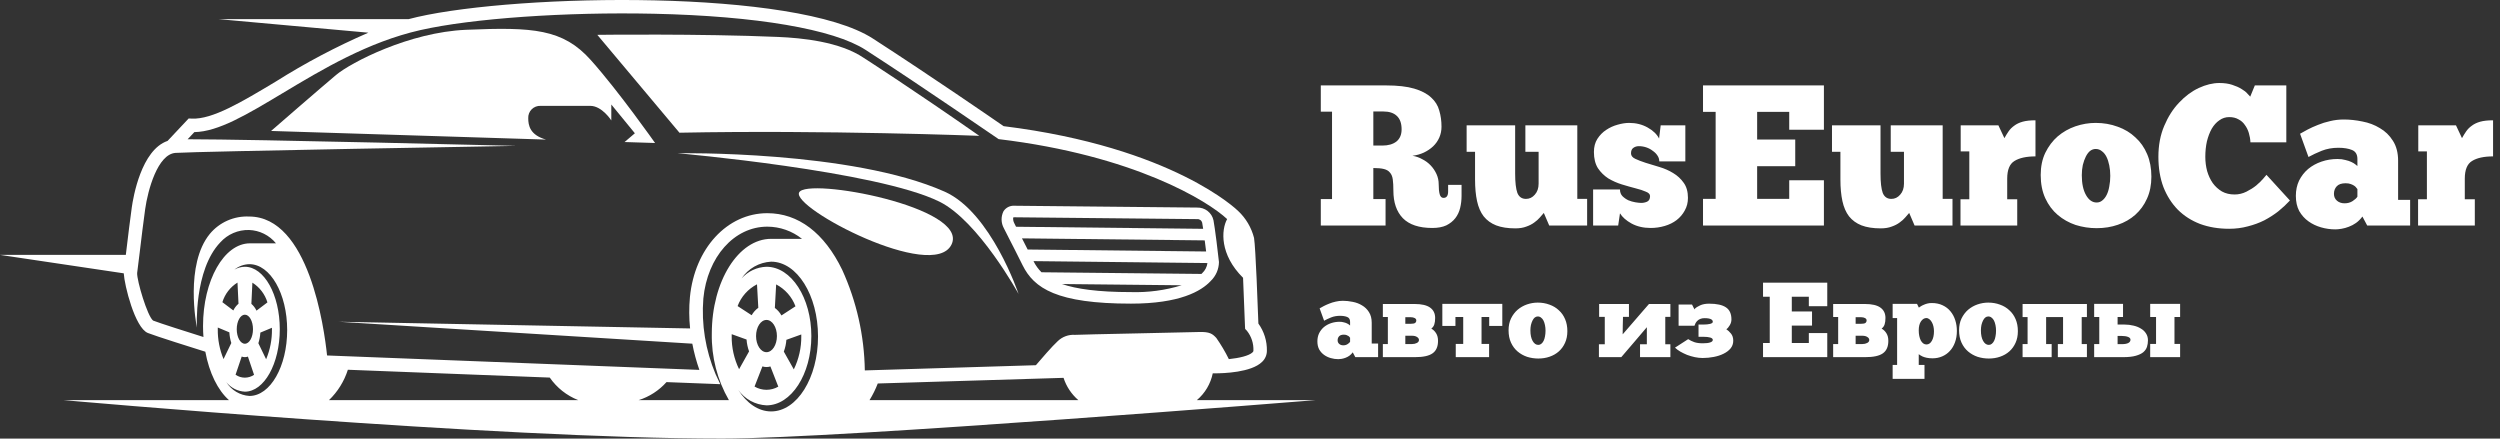 <?xml version="1.0" encoding="UTF-8"?> <svg xmlns="http://www.w3.org/2000/svg" width="399" height="70" viewBox="0 0 399 70" fill="none"><rect x="0" y="0" width="399" height="70" fill="#333333" stroke="none"/> <path d="M156.298 21.68C145.317 14.017 137.885 9.258 137.885 9.258C134.015 6.622 127.91 6.057 124.204 5.896C111.661 5.355 95.331 5.561 95.331 5.561L108.44 21.181C131.581 20.72 156.298 21.68 156.298 21.68Z" fill="white"></path> <path d="M127.537 30.723C126.353 33.217 148.909 45.021 151.855 39.041C154.8 33.062 128.722 28.229 127.537 30.723Z" fill="white"></path> <path d="M150.764 30.587C135.904 23.981 108.158 24.456 108.158 24.456C108.158 24.456 139.987 27.27 149.931 32.183C156.177 35.269 162.562 46.911 162.562 46.911C162.562 46.911 158.196 33.892 150.764 30.587Z" fill="white"></path> <path d="M193.238 44.836C193.644 44.444 193.969 43.977 194.194 43.459C194.418 42.942 194.538 42.386 194.546 41.822C194.479 40.998 193.862 36.062 193.672 35.159C193.543 34.568 193.211 34.042 192.733 33.671C192.256 33.3 191.663 33.108 191.058 33.128C189.923 33.116 163.247 32.837 161.893 32.837C161.553 32.816 161.214 32.886 160.91 33.039C160.606 33.193 160.348 33.423 160.162 33.708C159.95 34.132 159.844 34.601 159.854 35.075C159.864 35.548 159.989 36.013 160.218 36.428C160.396 36.796 160.666 37.322 161.04 38.049C161.569 39.078 162.293 40.487 163.21 42.338C165.032 46.013 168.67 48.461 180.504 48.461C188.261 48.461 191.71 46.489 193.238 44.836ZM161.707 34.705C161.766 34.683 161.83 34.674 161.893 34.678C163.237 34.678 190.761 34.967 191.048 34.971C191.229 34.952 191.411 34.999 191.561 35.102C191.711 35.205 191.819 35.359 191.866 35.535C191.901 35.7 191.957 36.056 192.023 36.52L162.16 36.189C162.048 35.968 161.955 35.781 161.88 35.627C161.727 35.346 161.666 35.023 161.707 34.705ZM163.11 38.042L192.273 38.365C192.353 38.966 192.431 39.582 192.498 40.138L164.016 39.823C163.68 39.157 163.376 38.562 163.11 38.042ZM164.944 41.676L192.707 41.983C192.629 42.598 192.337 43.166 191.88 43.587C191.841 43.63 191.798 43.674 191.751 43.72L166.222 43.454C165.701 42.936 165.269 42.335 164.944 41.676ZM169.483 45.331L188.591 45.53C185.973 46.333 183.241 46.701 180.504 46.618C175.187 46.618 171.76 46.11 169.483 45.331Z" fill="white"></path> <path d="M191.022 63.859C192.321 62.759 193.212 61.255 193.554 59.589C193.613 59.588 193.669 59.586 193.724 59.585C193.777 59.585 193.837 59.585 193.908 59.585C195.252 59.585 199.707 59.453 201.427 57.756C201.668 57.529 201.861 57.256 201.993 56.952C202.125 56.649 202.194 56.322 202.196 55.991C202.227 54.432 201.75 52.904 200.838 51.637C200.758 49.337 200.401 39.513 200.145 37.969C199.726 36.326 198.848 34.836 197.611 33.674C197.51 33.572 187.257 23.499 160.179 20.136C158.353 18.874 148.611 12.163 139.316 6.155C127.043 -1.778 83.025 -1.019 66.608 2.709C66.142 2.815 65.679 2.932 65.219 3.053H34.869L58.791 5.216C53.665 7.438 48.717 10.051 43.992 13.031C38.573 16.279 33.889 19.089 30.609 18.93L30.114 18.907L26.745 22.489C22.549 23.927 21.263 31.471 21.036 33.082C20.765 35.001 20.428 37.798 20.158 40.046C20.132 40.262 20.107 40.473 20.082 40.68H0L19.752 43.623C19.854 45.501 21.527 52.316 23.598 53.144C24.851 53.645 30.644 55.467 32.771 56.133C33.394 59.51 34.767 62.289 36.542 63.859H10.111C10.111 63.859 78.84 70 115.282 70C134.107 70 210 63.859 210 63.859H191.022ZM34.757 52.543C34.757 52.452 34.758 52.363 34.759 52.273C35.309 52.502 36.109 52.835 36.605 53.042C36.638 53.621 36.743 54.193 36.916 54.747C36.583 55.435 36.045 56.546 35.676 57.309C35.049 55.799 34.736 54.178 34.757 52.543ZM40.938 49.579C40.744 49.165 40.465 48.796 40.12 48.496C40.164 47.574 40.234 46.105 40.281 45.113C41.435 45.84 42.288 46.958 42.682 48.263C42.165 48.652 41.41 49.222 40.938 49.579V49.579ZM43.402 52.313C43.403 52.389 43.404 52.465 43.404 52.543C43.425 54.187 43.108 55.819 42.473 57.336C42.102 56.569 41.565 55.46 41.235 54.778C41.41 54.228 41.517 53.659 41.553 53.083C42.051 52.876 42.854 52.542 43.402 52.313V52.313ZM40.377 52.543C40.377 53.822 39.797 54.861 39.081 54.861C38.364 54.861 37.784 53.822 37.784 52.543C37.784 51.263 38.364 50.224 39.081 50.224C39.797 50.224 40.377 51.263 40.377 52.543ZM40.547 59.818C40.113 60.117 39.597 60.276 39.07 60.274C38.542 60.272 38.028 60.109 37.596 59.806C37.89 58.937 38.314 57.678 38.575 56.907C38.894 57.029 39.246 57.031 39.567 56.913C39.828 57.688 40.254 58.949 40.547 59.818V59.818ZM37.239 49.547C36.764 49.188 36.006 48.617 35.492 48.229C35.889 46.929 36.745 45.817 37.903 45.1C37.95 46.096 38.02 47.559 38.064 48.476C37.717 48.772 37.436 49.136 37.239 49.547V49.547ZM39.81 63.194C39.063 63.145 38.34 62.919 37.698 62.535C37.056 62.151 36.515 61.62 36.12 60.986C36.475 61.437 36.923 61.806 37.434 62.069C37.945 62.332 38.507 62.482 39.081 62.51C42.158 62.51 44.654 58.047 44.654 52.543C44.654 47.038 42.158 42.576 39.081 42.576C38.495 42.581 37.92 42.737 37.413 43.03C38.094 42.483 38.937 42.178 39.81 42.162C43.136 42.162 45.833 46.87 45.833 52.678C45.833 58.486 43.136 63.194 39.81 63.194V63.194ZM52.508 63.859C53.9 62.519 54.935 60.853 55.52 59.012L87.743 60.262C88.866 61.885 90.448 63.137 92.287 63.859H52.508ZM101.934 63.859C103.645 63.316 105.178 62.323 106.371 60.984L113.191 61.248L114.959 61.316L114.206 59.716C112.596 55.904 111.926 51.762 112.254 47.638C112.894 40.996 117.185 36.175 122.458 36.175C124.472 36.178 126.425 36.863 127.997 38.119H123.073C117.844 38.119 113.604 44.89 113.604 53.242C113.532 56.963 114.475 60.633 116.332 63.859H101.934ZM124.718 50.346C124.458 49.876 124.1 49.466 123.667 49.145C123.724 48.121 123.814 46.491 123.874 45.391C125.299 46.136 126.397 47.381 126.958 48.886C126.295 49.318 125.324 49.951 124.718 50.346V50.346ZM127.883 53.38C127.886 53.465 127.886 53.55 127.886 53.635C127.909 55.477 127.5 57.298 126.691 58.953C126.213 58.103 125.524 56.873 125.098 56.115C125.323 55.511 125.461 54.878 125.507 54.235C126.148 54.005 127.179 53.634 127.883 53.38V53.38ZM123.997 53.635C123.997 55.055 123.251 56.208 122.332 56.208C121.412 56.208 120.666 55.055 120.666 53.635C120.666 52.215 121.412 51.062 122.332 51.062C123.251 51.062 123.997 52.215 123.997 53.635V53.635ZM124.216 61.708C123.639 62.041 122.985 62.215 122.319 62.213C121.653 62.211 120.999 62.032 120.425 61.695C120.803 60.73 121.348 59.333 121.682 58.477C122.096 58.611 122.541 58.614 122.956 58.485C123.292 59.345 123.839 60.744 124.216 61.708V61.708ZM119.966 50.311C119.356 49.914 118.382 49.279 117.721 48.849C118.286 47.348 119.39 46.111 120.818 45.377C120.88 46.481 120.97 48.105 121.026 49.124C120.591 49.438 120.229 49.843 119.966 50.311V50.311ZM119.551 56.081C119.123 56.844 118.432 58.077 117.958 58.924C117.159 57.276 116.755 55.465 116.777 53.635C116.777 53.534 116.779 53.436 116.781 53.336C117.486 53.59 118.514 53.959 119.152 54.189C119.196 54.835 119.33 55.472 119.551 56.081V56.081ZM123.073 65.664C121.024 65.664 119.168 64.347 117.817 62.216C118.33 62.946 119.004 63.548 119.786 63.978C120.569 64.407 121.44 64.652 122.332 64.694C126.286 64.694 129.491 59.742 129.491 53.635C129.491 47.527 126.286 42.576 122.332 42.576C121.576 42.599 120.834 42.777 120.15 43.097C119.465 43.418 118.854 43.875 118.354 44.441C118.878 43.658 119.577 43.009 120.396 42.544C121.216 42.079 122.132 41.811 123.073 41.762C127.205 41.762 130.556 47.112 130.556 53.712C130.556 60.313 127.205 65.664 123.073 65.664V65.664ZM138.778 63.859C139.296 63.016 139.736 62.128 140.092 61.205C145.731 61.033 158.155 60.655 169.743 60.304C170.187 61.683 171.004 62.913 172.103 63.859H138.778ZM171.568 53.443C171.062 53.408 170.555 53.481 170.079 53.655C169.603 53.83 169.169 54.102 168.806 54.456C167.98 55.198 166.093 57.389 165.327 58.287C153.408 58.649 141.609 59.009 138.025 59.118C137.94 53.577 136.712 48.114 134.417 43.069C131.547 37.152 127.412 34.025 122.458 34.025C116.053 34.025 110.86 39.663 110.111 47.432C109.956 49.091 109.965 50.761 110.139 52.419L54.044 51.351L110.493 54.851C110.763 56.272 111.139 57.671 111.62 59.036L52.199 56.732C51.739 52.311 49.296 34.558 39.75 34.558C38.565 34.505 37.384 34.726 36.3 35.205C35.215 35.683 34.256 36.406 33.498 37.316C29.477 42.204 31.34 51.88 31.422 52.29C31.422 52.29 30.935 43.097 35.162 38.68C35.738 38.039 36.447 37.531 37.239 37.19C38.031 36.849 38.888 36.684 39.75 36.707C40.577 36.735 41.388 36.94 42.129 37.307C42.869 37.675 43.523 38.196 44.046 38.836H39.889C35.755 38.836 32.404 44.749 32.404 52.044C32.404 52.634 32.428 53.214 32.47 53.785C29.974 53 25.524 51.59 24.435 51.163C23.521 50.461 21.838 44.801 21.888 43.575C21.956 43.124 22.106 41.875 22.295 40.301C22.564 38.064 22.9 35.279 23.168 33.382C23.594 30.36 25.156 24.594 28.017 24.402C31.609 24.16 82.406 23.281 82.406 23.281C82.406 23.281 40.311 22.227 29.947 22.225L31.019 21.085C34.849 21.019 39.402 18.29 45.1 14.874C51.487 11.044 58.727 6.703 67.085 4.805C75.32 2.935 90.296 1.887 104.351 2.193C120.713 2.551 133.031 4.653 138.146 7.96C147.68 14.123 159.321 22.197 159.381 22.203L159.384 22.206V22.204C181.005 24.798 192.777 32.083 195.851 34.965C194.896 36.69 194.652 40.636 198.393 44.337C198.522 47.21 198.64 50.365 198.7 52.075L198.723 52.493L199.005 52.789C199.729 53.695 200.098 54.833 200.044 55.991C200.044 56.029 200.044 56.099 199.915 56.227C199.336 56.797 197.736 57.15 196.125 57.317C195.544 56.139 194.874 55.007 194.121 53.932C193.526 53.303 193.106 52.92 191.288 52.989C189.47 53.059 172.652 53.374 171.568 53.443V53.443Z" fill="white"></path> <path d="M74.386 4.755C65.314 5.138 56.011 9.974 53.628 11.97C51.244 13.966 43.266 20.901 43.266 20.901L87.148 22.277C84.573 21.549 84.308 20.018 84.308 18.865C84.295 18.603 84.337 18.341 84.432 18.096C84.526 17.851 84.671 17.628 84.857 17.443C85.043 17.257 85.266 17.112 85.512 17.018C85.757 16.924 86.02 16.882 86.282 16.895H94.208C96.089 16.895 97.565 19.222 97.565 19.222V16.678L101.325 21.27L99.68 22.669L104.549 22.822C104.549 22.822 98.757 14.58 94.297 9.59C89.839 4.601 85.067 4.303 74.386 4.755Z" fill="white"></path> <path d="M210.8 13.632H221.2C223.056 13.632 224.56 13.803 225.712 14.144C226.864 14.485 227.76 14.955 228.4 15.552C229.061 16.149 229.499 16.853 229.712 17.664C229.947 18.453 230.064 19.307 230.064 20.224C230.064 20.843 229.947 21.419 229.712 21.952C229.477 22.485 229.147 22.955 228.72 23.36C228.315 23.744 227.824 24.075 227.248 24.352C226.693 24.608 226.085 24.779 225.424 24.864C225.979 24.949 226.501 25.131 226.992 25.408C227.504 25.664 227.952 25.995 228.336 26.4C228.72 26.805 229.029 27.264 229.264 27.776C229.499 28.288 229.616 28.832 229.616 29.408C229.616 30.091 229.669 30.624 229.776 31.008C229.883 31.392 230.085 31.584 230.384 31.584C230.875 31.584 231.12 31.243 231.12 30.56V29.504H233.264V31.264C233.264 31.925 233.189 32.565 233.04 33.184C232.891 33.803 232.635 34.347 232.272 34.816C231.909 35.285 231.429 35.669 230.832 35.968C230.235 36.245 229.488 36.384 228.592 36.384C226.48 36.384 224.912 35.861 223.888 34.816C222.885 33.771 222.384 32.309 222.384 30.432C222.384 29.707 222.352 29.109 222.288 28.64C222.224 28.171 222.075 27.808 221.84 27.552C221.627 27.275 221.307 27.083 220.88 26.976C220.453 26.869 219.888 26.816 219.184 26.816V31.776H221.136V36H210.8V31.776H212.592V17.824H210.8V13.632ZM219.184 17.792V23.232H220.624C221.563 23.232 222.309 23.019 222.864 22.592C223.419 22.144 223.696 21.493 223.696 20.64C223.696 19.68 223.44 18.965 222.928 18.496C222.437 18.027 221.723 17.792 220.784 17.792H219.184ZM234.074 20H241.818V27.712C241.818 29.099 241.935 30.123 242.17 30.784C242.426 31.424 242.884 31.744 243.546 31.744C244.1 31.744 244.57 31.52 244.954 31.072C245.359 30.624 245.562 30.037 245.562 29.312V24.224H243.45V20H251.738V31.744H253.306V36H247.258L246.394 33.984C246.223 34.176 246.01 34.421 245.754 34.72C245.519 34.997 245.22 35.264 244.858 35.52C244.516 35.776 244.1 35.989 243.61 36.16C243.119 36.352 242.532 36.448 241.85 36.448C240.634 36.448 239.61 36.288 238.778 35.968C237.967 35.648 237.306 35.168 236.794 34.528C236.303 33.888 235.951 33.077 235.738 32.096C235.524 31.115 235.418 29.963 235.418 28.64V24.224H234.074V20ZM254.261 36V30.24H258.549C258.549 30.667 258.677 31.019 258.933 31.296C259.211 31.573 259.531 31.797 259.893 31.968C260.256 32.117 260.629 32.224 261.013 32.288C261.397 32.352 261.707 32.384 261.941 32.384C262.261 32.384 262.571 32.32 262.869 32.192C263.189 32.043 263.349 31.744 263.349 31.296C263.349 30.997 263.125 30.763 262.677 30.592C262.251 30.4 261.696 30.219 261.013 30.048C260.352 29.877 259.637 29.675 258.869 29.44C258.101 29.205 257.376 28.885 256.693 28.48C256.032 28.053 255.477 27.509 255.029 26.848C254.603 26.165 254.389 25.301 254.389 24.256C254.389 23.445 254.571 22.752 254.933 22.176C255.317 21.579 255.787 21.099 256.341 20.736C256.917 20.352 257.525 20.075 258.165 19.904C258.827 19.712 259.445 19.616 260.021 19.616C261.109 19.616 262.091 19.861 262.965 20.352C263.84 20.843 264.448 21.429 264.789 22.112L265.045 20H268.981V25.76H264.821C264.821 25.419 264.725 25.109 264.533 24.832C264.341 24.533 264.085 24.277 263.765 24.064C263.467 23.829 263.125 23.648 262.741 23.52C262.357 23.392 261.963 23.328 261.557 23.328C261.216 23.328 260.917 23.424 260.661 23.616C260.427 23.787 260.309 24.075 260.309 24.48C260.309 24.843 260.533 25.131 260.981 25.344C261.429 25.557 261.984 25.771 262.645 25.984C263.328 26.176 264.064 26.4 264.853 26.656C265.643 26.891 266.368 27.211 267.029 27.616C267.712 28.021 268.277 28.544 268.725 29.184C269.173 29.803 269.397 30.603 269.397 31.584C269.397 32.331 269.227 33.003 268.885 33.6C268.565 34.197 268.128 34.709 267.573 35.136C267.04 35.541 266.411 35.851 265.685 36.064C264.96 36.277 264.213 36.384 263.445 36.384C262.293 36.384 261.28 36.149 260.405 35.68C259.552 35.211 258.933 34.667 258.549 34.048L258.261 36H254.261Z" fill="white"></path> <path d="M271.8 13.632H291.096V20.704H285.56V17.856H280.44V22.272H286.52V26.528H280.44V31.744H285.56V28.768H291.096V36H271.8V31.744H273.816V17.856H271.8V13.632ZM292.386 20H300.13V27.712C300.13 29.099 300.248 30.123 300.482 30.784C300.738 31.424 301.197 31.744 301.858 31.744C302.413 31.744 302.882 31.52 303.266 31.072C303.672 30.624 303.874 30.037 303.874 29.312V24.224H301.762V20H310.05V31.744H311.618V36H305.57L304.706 33.984C304.536 34.176 304.322 34.421 304.066 34.72C303.832 34.997 303.533 35.264 303.17 35.52C302.829 35.776 302.413 35.989 301.922 36.16C301.432 36.352 300.845 36.448 300.162 36.448C298.946 36.448 297.922 36.288 297.09 35.968C296.28 35.648 295.618 35.168 295.106 34.528C294.616 33.888 294.264 33.077 294.05 32.096C293.837 31.115 293.73 29.963 293.73 28.64V24.224H292.386V20ZM321.95 36H312.894V31.808H314.302V24.16H312.926V20H318.942L319.902 22.048C320.115 21.664 320.339 21.301 320.574 20.96C320.808 20.619 321.107 20.32 321.47 20.064C321.832 19.787 322.28 19.573 322.814 19.424C323.347 19.275 324.03 19.2 324.862 19.2V24.96C323.411 24.96 322.291 25.205 321.502 25.696C320.734 26.165 320.35 27.104 320.35 28.512V31.808H321.95V36ZM334.624 36.416C333.472 36.416 332.352 36.245 331.264 35.904C330.197 35.541 329.248 35.008 328.416 34.304C327.584 33.6 326.922 32.715 326.432 31.648C325.941 30.581 325.696 29.344 325.696 27.936C325.696 26.592 325.941 25.408 326.432 24.384C326.944 23.339 327.605 22.464 328.416 21.76C329.248 21.056 330.186 20.523 331.232 20.16C332.298 19.797 333.376 19.616 334.464 19.616C335.722 19.616 336.896 19.819 337.984 20.224C339.072 20.608 340.01 21.173 340.8 21.92C341.61 22.645 342.24 23.541 342.688 24.608C343.136 25.653 343.36 26.848 343.36 28.192C343.36 29.515 343.125 30.688 342.656 31.712C342.208 32.715 341.589 33.568 340.8 34.272C340.01 34.976 339.082 35.509 338.016 35.872C336.97 36.235 335.84 36.416 334.624 36.416ZM334.624 32.32C334.965 32.32 335.264 32.213 335.52 32C335.797 31.787 336.032 31.488 336.224 31.104C336.416 30.72 336.554 30.272 336.64 29.76C336.746 29.227 336.8 28.661 336.8 28.064C336.8 27.467 336.746 26.912 336.64 26.4C336.533 25.867 336.384 25.408 336.192 25.024C336 24.64 335.754 24.341 335.456 24.128C335.178 23.893 334.848 23.776 334.464 23.776C334.144 23.776 333.845 23.883 333.568 24.096C333.312 24.309 333.088 24.608 332.896 24.992C332.704 25.376 332.544 25.824 332.416 26.336C332.309 26.848 332.256 27.392 332.256 27.968C332.256 29.291 332.48 30.347 332.928 31.136C333.376 31.925 333.941 32.32 334.624 32.32Z" fill="white"></path> <path d="M365.472 32C364.917 32.597 364.299 33.173 363.616 33.728C362.933 34.261 362.187 34.741 361.376 35.168C360.565 35.573 359.691 35.893 358.752 36.128C357.813 36.384 356.821 36.512 355.776 36.512C354.069 36.512 352.523 36.256 351.136 35.744C349.749 35.211 348.565 34.453 347.584 33.472C346.603 32.469 345.835 31.264 345.28 29.856C344.747 28.427 344.48 26.816 344.48 25.024C344.48 23.189 344.789 21.547 345.408 20.096C346.027 18.624 346.816 17.387 347.776 16.384C348.736 15.36 349.781 14.581 350.912 14.048C352.064 13.515 353.163 13.248 354.208 13.248C354.997 13.248 355.68 13.344 356.256 13.536C356.853 13.728 357.355 13.952 357.76 14.208C358.165 14.443 358.475 14.688 358.688 14.944C358.923 15.179 359.072 15.339 359.136 15.424L359.872 13.632H364.896V22.72H359.168C359.147 22.208 359.061 21.707 358.912 21.216C358.763 20.725 358.549 20.299 358.272 19.936C358.016 19.552 357.675 19.253 357.248 19.04C356.843 18.805 356.352 18.688 355.776 18.688C355.2 18.688 354.677 18.859 354.208 19.2C353.739 19.52 353.333 19.968 352.992 20.544C352.672 21.12 352.416 21.792 352.224 22.56C352.053 23.328 351.968 24.149 351.968 25.024C351.968 25.813 352.064 26.571 352.256 27.296C352.469 28.021 352.768 28.661 353.152 29.216C353.557 29.771 354.048 30.219 354.624 30.56C355.2 30.88 355.872 31.04 356.64 31.04C357.301 31.04 357.931 30.891 358.528 30.592C359.125 30.293 359.648 29.963 360.096 29.6C360.544 29.216 360.907 28.864 361.184 28.544C361.483 28.203 361.664 27.989 361.728 27.904L365.472 32ZM367.09 21.344C367.41 21.152 367.815 20.928 368.306 20.672C368.796 20.416 369.34 20.171 369.938 19.936C370.556 19.68 371.207 19.477 371.89 19.328C372.594 19.157 373.319 19.072 374.066 19.072C375.026 19.072 376.018 19.179 377.042 19.392C378.066 19.584 378.994 19.936 379.826 20.448C380.679 20.939 381.372 21.611 381.906 22.464C382.46 23.317 382.738 24.384 382.738 25.664V31.904H384.658V36H377.81L377.042 34.56C376.743 34.965 376.402 35.307 376.018 35.584C375.655 35.84 375.271 36.043 374.866 36.192C374.482 36.341 374.098 36.448 373.714 36.512C373.33 36.576 372.999 36.608 372.722 36.608C371.954 36.608 371.196 36.501 370.45 36.288C369.703 36.075 369.031 35.755 368.434 35.328C367.836 34.901 367.346 34.357 366.962 33.696C366.599 33.013 366.418 32.203 366.418 31.264C366.418 30.368 366.588 29.557 366.93 28.832C367.292 28.107 367.772 27.488 368.37 26.976C368.988 26.464 369.703 26.069 370.514 25.792C371.324 25.515 372.178 25.376 373.074 25.376C373.543 25.376 373.959 25.429 374.322 25.536C374.706 25.621 375.026 25.728 375.282 25.856C375.559 25.984 375.772 26.112 375.922 26.24C376.092 26.368 376.199 26.453 376.242 26.496V25.376C376.242 24.651 375.954 24.171 375.378 23.936C374.802 23.701 374.076 23.584 373.202 23.584C372.242 23.584 371.356 23.744 370.546 24.064C369.756 24.384 369.052 24.715 368.434 25.056L367.09 21.344ZM374.194 32.448C374.684 32.448 375.111 32.331 375.474 32.096C375.836 31.861 376.092 31.627 376.242 31.392V30.176C376.22 30.133 376.167 30.069 376.082 29.984C376.018 29.877 375.911 29.771 375.762 29.664C375.612 29.557 375.42 29.461 375.186 29.376C374.972 29.291 374.695 29.248 374.354 29.248C373.714 29.248 373.244 29.408 372.946 29.728C372.647 30.048 372.498 30.453 372.498 30.944C372.498 31.392 372.658 31.755 372.978 32.032C373.298 32.309 373.703 32.448 374.194 32.448ZM394.981 36H385.925V31.808H387.333V24.16H385.957V20H391.973L392.933 22.048C393.146 21.664 393.37 21.301 393.605 20.96C393.84 20.619 394.138 20.32 394.501 20.064C394.864 19.787 395.312 19.573 395.845 19.424C396.378 19.275 397.061 19.2 397.893 19.2V24.96C396.442 24.96 395.322 25.205 394.533 25.696C393.765 26.165 393.381 27.104 393.381 28.512V31.808H394.981V36Z" fill="white"></path> <path d="M210.612 49.214C210.782 49.112 210.997 48.993 211.258 48.857C211.519 48.721 211.808 48.591 212.125 48.466C212.454 48.33 212.799 48.222 213.162 48.143C213.536 48.052 213.921 48.007 214.318 48.007C214.828 48.007 215.355 48.064 215.899 48.177C216.443 48.279 216.936 48.466 217.378 48.738C217.831 48.999 218.2 49.356 218.483 49.809C218.778 50.262 218.925 50.829 218.925 51.509V54.824H219.945V57H216.307L215.899 56.235C215.74 56.45 215.559 56.632 215.355 56.779C215.162 56.915 214.958 57.023 214.743 57.102C214.539 57.181 214.335 57.238 214.131 57.272C213.927 57.306 213.751 57.323 213.604 57.323C213.196 57.323 212.794 57.266 212.397 57.153C212 57.04 211.643 56.87 211.326 56.643C211.009 56.416 210.748 56.127 210.544 55.776C210.351 55.413 210.255 54.983 210.255 54.484C210.255 54.008 210.346 53.577 210.527 53.192C210.72 52.807 210.975 52.478 211.292 52.206C211.621 51.934 212 51.724 212.431 51.577C212.862 51.43 213.315 51.356 213.791 51.356C214.04 51.356 214.261 51.384 214.454 51.441C214.658 51.486 214.828 51.543 214.964 51.611C215.111 51.679 215.225 51.747 215.304 51.815C215.395 51.883 215.451 51.928 215.474 51.951V51.356C215.474 50.971 215.321 50.716 215.015 50.591C214.709 50.466 214.324 50.404 213.859 50.404C213.349 50.404 212.879 50.489 212.448 50.659C212.029 50.829 211.655 51.005 211.326 51.186L210.612 49.214ZM214.386 55.113C214.647 55.113 214.873 55.051 215.066 54.926C215.259 54.801 215.395 54.677 215.474 54.552V53.906C215.463 53.883 215.434 53.849 215.389 53.804C215.355 53.747 215.298 53.691 215.219 53.634C215.14 53.577 215.038 53.526 214.913 53.481C214.8 53.436 214.652 53.413 214.471 53.413C214.131 53.413 213.882 53.498 213.723 53.668C213.564 53.838 213.485 54.053 213.485 54.314C213.485 54.552 213.57 54.745 213.74 54.892C213.91 55.039 214.125 55.113 214.386 55.113ZM220.703 57V54.909H221.502V50.591H220.703V48.517H225.769C226.891 48.517 227.719 48.71 228.251 49.095C228.784 49.48 229.05 50.03 229.05 50.744C229.05 51.163 229.005 51.509 228.914 51.781C228.824 52.053 228.665 52.274 228.438 52.444C228.756 52.625 229.011 52.875 229.203 53.192C229.407 53.509 229.509 53.912 229.509 54.399C229.509 55.317 229.22 55.98 228.642 56.388C228.076 56.796 227.141 57 225.837 57H220.703ZM225.378 54.909C225.662 54.909 225.911 54.852 226.126 54.739C226.353 54.626 226.466 54.467 226.466 54.263C226.466 54.07 226.364 53.912 226.16 53.787C225.968 53.651 225.69 53.583 225.327 53.583H224.29V54.909H225.378ZM224.29 50.625V51.679H225.123C225.486 51.679 225.73 51.634 225.854 51.543C225.979 51.441 226.041 51.305 226.041 51.135C226.041 50.976 225.956 50.852 225.786 50.761C225.616 50.67 225.401 50.625 225.14 50.625H224.29ZM239.768 48.5V52.019H237.677V50.591H236.453V54.892H237.66V57H232.339V54.892H233.529V50.591H232.288V52.019H230.197V48.5H239.768ZM245.51 57.221C244.898 57.221 244.303 57.13 243.725 56.949C243.158 56.756 242.654 56.473 242.212 56.099C241.77 55.725 241.419 55.255 241.158 54.688C240.897 54.121 240.767 53.464 240.767 52.716C240.767 52.002 240.897 51.373 241.158 50.829C241.43 50.274 241.781 49.809 242.212 49.435C242.654 49.061 243.153 48.778 243.708 48.585C244.275 48.392 244.847 48.296 245.425 48.296C246.094 48.296 246.717 48.404 247.295 48.619C247.873 48.823 248.372 49.123 248.791 49.52C249.222 49.905 249.556 50.381 249.794 50.948C250.032 51.503 250.151 52.138 250.151 52.852C250.151 53.555 250.026 54.178 249.777 54.722C249.539 55.255 249.21 55.708 248.791 56.082C248.372 56.456 247.879 56.739 247.312 56.932C246.757 57.125 246.156 57.221 245.51 57.221ZM245.51 55.045C245.691 55.045 245.85 54.988 245.986 54.875C246.133 54.762 246.258 54.603 246.36 54.399C246.462 54.195 246.536 53.957 246.581 53.685C246.638 53.402 246.666 53.101 246.666 52.784C246.666 52.467 246.638 52.172 246.581 51.9C246.524 51.617 246.445 51.373 246.343 51.169C246.241 50.965 246.111 50.806 245.952 50.693C245.805 50.568 245.629 50.506 245.425 50.506C245.255 50.506 245.096 50.563 244.949 50.676C244.813 50.789 244.694 50.948 244.592 51.152C244.49 51.356 244.405 51.594 244.337 51.866C244.28 52.138 244.252 52.427 244.252 52.733C244.252 53.436 244.371 53.997 244.609 54.416C244.847 54.835 245.147 55.045 245.51 55.045ZM256.122 50.574H255.221V48.517H259.981V50.574H259.029C259.029 51.039 259.017 51.503 258.995 51.968C258.983 52.421 258.978 52.886 258.978 53.362C259.295 52.999 259.629 52.614 259.981 52.206C260.343 51.787 260.706 51.367 261.069 50.948C261.443 50.517 261.805 50.098 262.157 49.69C262.519 49.271 262.859 48.88 263.177 48.517H266.594V50.574H265.778V54.943H266.594V57H261.749V54.943H262.837V52.223C262.191 52.982 261.511 53.781 260.797 54.62C260.083 55.447 259.403 56.241 258.757 57H255.187V54.943H256.122V50.574ZM271.747 57.136C271.339 57.136 270.92 57.091 270.489 57C270.07 56.909 269.662 56.79 269.265 56.643C268.88 56.484 268.517 56.309 268.177 56.116C267.837 55.912 267.554 55.702 267.327 55.487L269.435 54.127C269.73 54.32 270.053 54.478 270.404 54.603C270.767 54.728 271.22 54.79 271.764 54.79C272.274 54.79 272.665 54.745 272.937 54.654C273.221 54.563 273.362 54.427 273.362 54.246C273.362 54.076 273.226 53.951 272.954 53.872C272.682 53.793 272.331 53.753 271.9 53.753H271.084V51.798H271.849C272.28 51.798 272.637 51.764 272.92 51.696C273.215 51.617 273.362 51.509 273.362 51.373C273.362 51.294 273.345 51.22 273.311 51.152C273.277 51.084 273.209 51.022 273.107 50.965C273.017 50.908 272.881 50.863 272.699 50.829C272.529 50.795 272.308 50.778 272.036 50.778C271.776 50.778 271.555 50.818 271.373 50.897C271.192 50.965 271.039 51.061 270.914 51.186C270.79 51.299 270.688 51.43 270.608 51.577C270.54 51.713 270.484 51.849 270.438 51.985H267.905V48.602H270.047L270.455 49.418V49.316C270.659 49.101 270.954 48.908 271.339 48.738C271.725 48.557 272.201 48.466 272.767 48.466C273.991 48.466 274.892 48.664 275.47 49.061C276.048 49.446 276.337 50.087 276.337 50.982C276.337 51.311 276.247 51.622 276.065 51.917C275.895 52.212 275.714 52.421 275.521 52.546C275.782 52.716 276.031 52.948 276.269 53.243C276.507 53.538 276.626 53.917 276.626 54.382C276.626 54.847 276.485 55.255 276.201 55.606C275.918 55.946 275.544 56.229 275.079 56.456C274.626 56.683 274.105 56.853 273.515 56.966C272.937 57.079 272.348 57.136 271.747 57.136ZM281.38 45.117H291.631V48.874H288.69V47.361H285.97V49.707H289.2V51.968H285.97V54.739H288.69V53.158H291.631V57H281.38V54.739H282.451V47.361H281.38V45.117ZM292.572 57V54.909H293.371V50.591H292.572V48.517H297.638C298.76 48.517 299.587 48.71 300.12 49.095C300.652 49.48 300.919 50.03 300.919 50.744C300.919 51.163 300.873 51.509 300.783 51.781C300.692 52.053 300.533 52.274 300.307 52.444C300.624 52.625 300.879 52.875 301.072 53.192C301.276 53.509 301.378 53.912 301.378 54.399C301.378 55.317 301.089 55.98 300.511 56.388C299.944 56.796 299.009 57 297.706 57H292.572ZM297.247 54.909C297.53 54.909 297.779 54.852 297.995 54.739C298.221 54.626 298.335 54.467 298.335 54.263C298.335 54.07 298.233 53.912 298.029 53.787C297.836 53.651 297.558 53.583 297.196 53.583H296.159V54.909H297.247ZM296.159 50.625V51.679H296.992C297.354 51.679 297.598 51.634 297.723 51.543C297.847 51.441 297.91 51.305 297.91 51.135C297.91 50.976 297.825 50.852 297.655 50.761C297.485 50.67 297.269 50.625 297.009 50.625H296.159ZM308.662 52.852C308.662 52.603 308.633 52.353 308.577 52.104C308.52 51.843 308.435 51.617 308.322 51.424C308.22 51.231 308.089 51.073 307.931 50.948C307.783 50.823 307.619 50.761 307.438 50.761C307.12 50.761 306.837 50.937 306.588 51.288C306.35 51.639 306.231 52.121 306.231 52.733C306.231 53.05 306.259 53.345 306.316 53.617C306.372 53.889 306.452 54.127 306.554 54.331C306.667 54.535 306.797 54.694 306.945 54.807C307.103 54.92 307.273 54.977 307.455 54.977C307.817 54.977 308.106 54.784 308.322 54.399C308.548 54.014 308.662 53.498 308.662 52.852ZM302.066 58.241H302.78V50.761H302.066V48.5H305.959L306.248 49.095C306.327 49.038 306.429 48.97 306.554 48.891C306.69 48.8 306.843 48.721 307.013 48.653C307.183 48.574 307.375 48.506 307.591 48.449C307.806 48.392 308.044 48.364 308.305 48.364C308.962 48.364 309.54 48.483 310.039 48.721C310.549 48.959 310.968 49.282 311.297 49.69C311.637 50.098 311.892 50.574 312.062 51.118C312.232 51.651 312.317 52.217 312.317 52.818C312.317 53.498 312.215 54.11 312.011 54.654C311.818 55.187 311.546 55.64 311.195 56.014C310.855 56.388 310.447 56.677 309.971 56.881C309.495 57.085 308.985 57.187 308.441 57.187C308.089 57.187 307.778 57.159 307.506 57.102C307.245 57.045 307.024 56.977 306.843 56.898C306.673 56.819 306.537 56.745 306.435 56.677C306.333 56.598 306.265 56.547 306.231 56.524V58.241H307.149V60.468H302.066V58.241ZM317.411 57.221C316.799 57.221 316.204 57.13 315.626 56.949C315.06 56.756 314.555 56.473 314.113 56.099C313.671 55.725 313.32 55.255 313.059 54.688C312.799 54.121 312.668 53.464 312.668 52.716C312.668 52.002 312.799 51.373 313.059 50.829C313.331 50.274 313.683 49.809 314.113 49.435C314.555 49.061 315.054 48.778 315.609 48.585C316.176 48.392 316.748 48.296 317.326 48.296C317.995 48.296 318.618 48.404 319.196 48.619C319.774 48.823 320.273 49.123 320.692 49.52C321.123 49.905 321.457 50.381 321.695 50.948C321.933 51.503 322.052 52.138 322.052 52.852C322.052 53.555 321.928 54.178 321.678 54.722C321.44 55.255 321.112 55.708 320.692 56.082C320.273 56.456 319.78 56.739 319.213 56.932C318.658 57.125 318.057 57.221 317.411 57.221ZM317.411 55.045C317.593 55.045 317.751 54.988 317.887 54.875C318.035 54.762 318.159 54.603 318.261 54.399C318.363 54.195 318.437 53.957 318.482 53.685C318.539 53.402 318.567 53.101 318.567 52.784C318.567 52.467 318.539 52.172 318.482 51.9C318.426 51.617 318.346 51.373 318.244 51.169C318.142 50.965 318.012 50.806 317.853 50.693C317.706 50.568 317.53 50.506 317.326 50.506C317.156 50.506 316.998 50.563 316.85 50.676C316.714 50.789 316.595 50.948 316.493 51.152C316.391 51.356 316.306 51.594 316.238 51.866C316.182 52.138 316.153 52.427 316.153 52.733C316.153 53.436 316.272 53.997 316.51 54.416C316.748 54.835 317.049 55.045 317.411 55.045ZM326.561 54.909H327.445V57H322.804V54.909H323.603V50.608H322.804V48.517H333.072V50.608H332.239V54.909H333.072V57H328.431V54.909H329.264V50.608H326.561V54.909ZM334.228 54.909H335.044V50.591H334.228V48.5H338.835V50.591H337.968V51.798H339.056C339.566 51.798 340.047 51.855 340.501 51.968C340.954 52.07 341.351 52.229 341.691 52.444C342.042 52.648 342.314 52.909 342.507 53.226C342.711 53.532 342.813 53.895 342.813 54.314C342.813 54.677 342.762 55.022 342.66 55.351C342.558 55.668 342.365 55.952 342.082 56.201C341.798 56.439 341.396 56.632 340.875 56.779C340.365 56.926 339.696 57 338.869 57H334.228V54.909ZM338.665 54.926C339.084 54.926 339.413 54.869 339.651 54.756C339.9 54.631 340.025 54.45 340.025 54.212C340.025 54.019 339.894 53.872 339.634 53.77C339.373 53.668 339.039 53.617 338.631 53.617H337.968V54.926H338.665ZM343.17 48.5H347.947V50.591H347.046V54.892H347.947V57H343.17V54.892H344.105V50.591H343.17V48.5Z" fill="white"></path> </svg> 